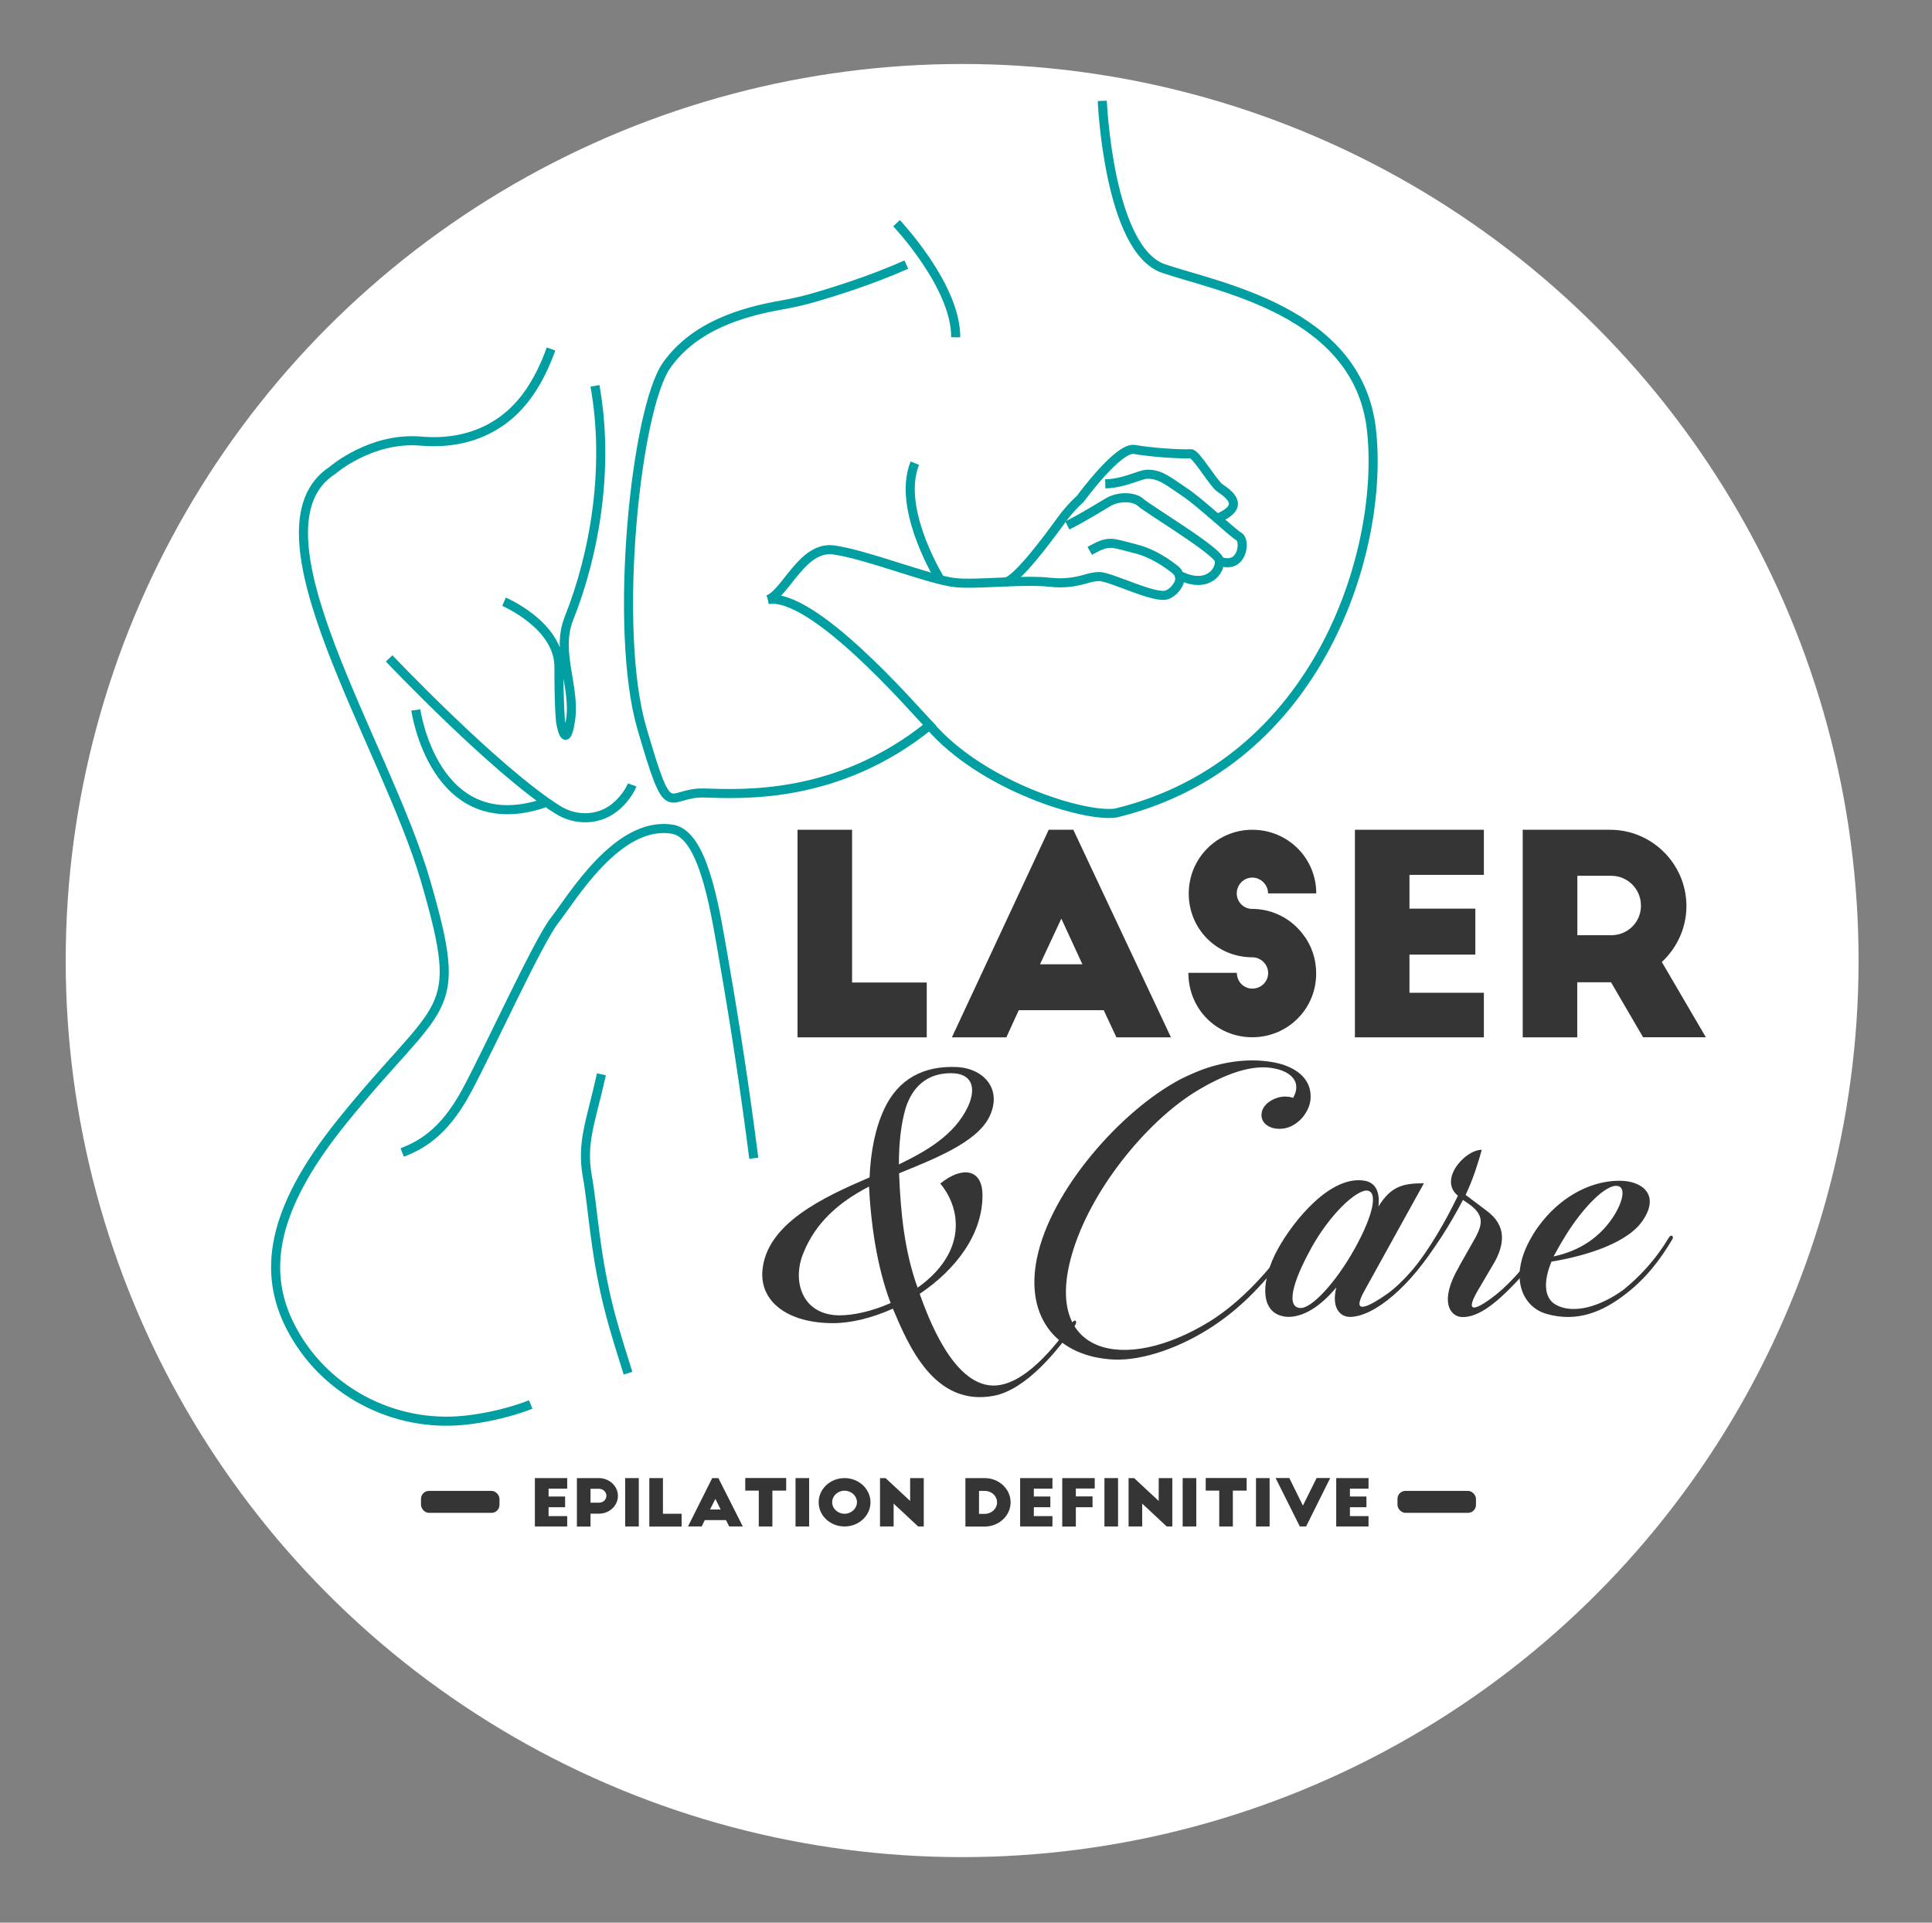 <?xml version="1.0" encoding="UTF-8"?>
<svg id="Calque_1" xmlns="http://www.w3.org/2000/svg" viewBox="0 0 212.89 211.83">
  <rect x="0" y="0" width="212.89" height="211.83" fill="#808080" stroke="none"/>
  <defs>
    <style>
      .cls-1 {
        fill: #fff;
      }

      .cls-2 {
        fill: #353535;
      }

      .cls-3 {
        fill: none;
        stroke: #029fa2;
        stroke-miterlimit: 10;
      }
    </style>
  </defs>
  <circle class="cls-1" cx="106.02" cy="105.83" r="98.78"/>
  <path class="cls-2" d="M98.37,144.19c-2.27,1.02-4.6,1.59-6.58,1.59-4.94,0-8.06-2.33-7.78-5.79.45-5.22,6.81-8.12,11.81-10.27.11-2.78.62-5.45,1.65-7.61,1.48-3.12,4.2-4.77,8.12-4.54,2.95.23,4.88,2.55,3.41,5.51-1.42,2.84-6.19,4.65-9.93,6.19.17,4.26.57,8.51,2.04,12.6,2.5-1.76,4.37-4.26,4.2-7.27-.06-1.42-.68-3.01-1.7-4.2,2.38-1.93,4.6-1.65,4.65,1.19.06,4.43-3.01,8.34-6.92,10.96.96,2.67,3.63,9.88,7.95,10.1,3.52.17,7.1-4.48,8.8-6.87.4-.57.68-.17.34.28-1.82,2.67-5.34,7.04-8.91,7.72-6.58,1.25-9.42-5.56-11.13-9.59ZM98.14,143.56c-1.59-4.14-2.21-9.2-2.38-12.83-3.41,1.76-5.9,4.03-7.21,7.27-1.31,3.06-.23,6.87,3.92,6.92,1.59,0,3.63-.45,5.68-1.36ZM99.05,128.29c3.06-1.48,6.13-3.24,7.61-6.36.96-2.1.45-3.69-1.87-3.69-2.67,0-4.26,1.53-5,3.86-.51,1.76-.74,3.86-.74,6.19Z"/>
  <g>
    <path class="cls-2" d="M87.88,91.42h6.01v16.83h8.23v6.04h-14.24v-22.87Z"/>
    <path class="cls-2" d="M104.89,114.29l10.67-22.87h2.71l10.76,22.87h-6.01l-1.4-2.99h-9.36l-1.37,2.99h-6.01ZM114.61,106.24h4.66l-2.32-5.03-2.35,5.03Z"/>
    <path class="cls-2" d="M139.73,98.43c0-.94-.79-1.74-1.74-1.74s-1.71.79-1.71,1.74.76,1.71,1.71,1.71c2.23,0,4.24,1.07,5.52,2.71.98,1.22,1.52,2.74,1.52,4.42,0,3.9-3.14,7.01-7.04,7.01s-7.04-3.08-7.04-7.1h5.34c0,.98.76,1.74,1.71,1.74s1.74-.76,1.74-1.71-.79-1.74-1.74-1.74c-3.9,0-7.01-3.11-7.01-7.01s3.11-7.04,7.01-7.04,7.04,3.11,7.04,7.01h-5.3Z"/>
    <path class="cls-2" d="M149.3,91.42h14.21v4.97h-8.2v3.72h7.26v5.06h-7.26v4.21h8.2v4.91h-14.21v-22.87Z"/>
    <path class="cls-2" d="M181.06,114.29l-3.54-6.07h-3.72v6.07h-6.01v-22.87h9.63c4.63,0,8.41,3.78,8.41,8.41,0,2.44-1.07,4.63-2.71,6.16l4.85,8.29h-6.92ZM173.81,103.04h3.72c1.83,0,3.29-1.43,3.29-3.26s-1.46-3.29-3.29-3.29h-3.72v6.56Z"/>
  </g>
  <g>
    <g>
      <path class="cls-2" d="M58.94,162.85h3.56v1.16h-2.05v.87h1.82v1.18h-1.82v.98h2.05v1.14h-3.56v-5.33Z"/>
      <path class="cls-2" d="M63.57,162.85h2.41c1.16,0,2.11.88,2.11,1.96s-.94,1.96-2.08,1.96h-.94v1.42h-1.5v-5.33ZM65.07,165.56h.93c.46,0,.82-.33.82-.76s-.37-.77-.82-.77h-.93v1.53Z"/>
      <path class="cls-2" d="M68.89,162.85h1.5v5.33h-1.5v-5.33Z"/>
      <path class="cls-2" d="M71.55,162.85h1.5v3.93h2.06v1.41h-3.56v-5.33Z"/>
      <path class="cls-2" d="M75.81,168.18l2.67-5.33h.68l2.69,5.33h-1.5l-.35-.7h-2.34l-.34.7h-1.5ZM78.24,166.31h1.17l-.58-1.17-.59,1.17Z"/>
      <path class="cls-2" d="M82.12,162.84h4.51v1.39h-1.52v3.95h-1.5v-3.95h-1.49v-1.39Z"/>
      <path class="cls-2" d="M87.66,162.85h1.5v5.33h-1.5v-5.33Z"/>
      <path class="cls-2" d="M93.06,162.85c1.58,0,2.86,1.2,2.86,2.67s-1.28,2.66-2.86,2.66-2.85-1.19-2.85-2.66,1.27-2.67,2.85-2.67ZM93.06,164.24c-.75,0-1.36.57-1.36,1.27s.61,1.27,1.36,1.27,1.37-.58,1.37-1.27-.61-1.27-1.37-1.27Z"/>
      <path class="cls-2" d="M101.17,168.18l-2.7-2.52v2.52h-1.5v-5.33h.61l2.71,2.52v-2.52h1.5v5.33h-.62Z"/>
      <path class="cls-2" d="M106.38,162.85h2.12c1.58,0,2.86,1.2,2.86,2.67s-1.28,2.67-2.86,2.67h-2.12v-5.33ZM107.88,166.79h.63c.75,0,1.36-.57,1.36-1.27s-.61-1.26-1.36-1.26h-.63v2.52Z"/>
      <path class="cls-2" d="M112.41,162.85h3.56v1.16h-2.05v.87h1.82v1.18h-1.82v.98h2.05v1.14h-3.56v-5.33Z"/>
      <path class="cls-2" d="M117.04,162.85h3.59v1.15h-2.08v.87h1.84v1.19h-1.84v2.13h-1.5v-5.33Z"/>
      <path class="cls-2" d="M121.7,162.85h1.5v5.33h-1.5v-5.33Z"/>
      <path class="cls-2" d="M128.56,168.18l-2.7-2.52v2.52h-1.5v-5.33h.61l2.71,2.52v-2.52h1.5v5.33h-.62Z"/>
      <path class="cls-2" d="M130.32,162.85h1.5v5.33h-1.5v-5.33Z"/>
      <path class="cls-2" d="M132.86,162.84h4.51v1.39h-1.52v3.95h-1.5v-3.95h-1.49v-1.39Z"/>
      <path class="cls-2" d="M138.4,162.85h1.5v5.33h-1.5v-5.33Z"/>
      <path class="cls-2" d="M146.58,162.84l-2.66,5.34h-.69l-2.67-5.34h1.51l1.5,3.04,1.51-3.04h1.5Z"/>
      <path class="cls-2" d="M147.24,162.85h3.56v1.16h-2.05v.87h1.82v1.18h-1.82v.98h2.05v1.14h-3.56v-5.33Z"/>
    </g>
    <rect class="cls-2" x="46.39" y="164.26" width="8.65" height="2.42" rx=".88" ry=".88"/>
    <rect class="cls-2" x="153.99" y="164.26" width="8.65" height="2.42" rx=".88" ry=".88"/>
  </g>
  <g>
    <path class="cls-2" d="M151.88,132.95c1.41-2.3,2.77-2.58,5.02-2.58l-6.56,11.86c-1.59,2.86.66,1.64,2.58.28,1.69-1.22,3.84-3.7,5.3-6.19.23-.37.56-.14.38.19-3.05,5.11-7.17,8.58-9.85,8.58-1.08,0-2.06-.99-1.5-3.24-1.73,2.06-3.56,3.24-5.3,3.24-3.28-.14-3.05-4.03-1.13-7.5,1.74-3.14,5.81-8.16,9.57-7.5,1.22.23,1.69,1.27,1.5,2.86ZM144.47,137.55c-2.11,3.8-2.77,6.56-1.13,6.56,1.22,0,3.84-2.77,5.95-6.56,2.11-3.8,2.58-6.38,1.27-6.38-1.22.05-3.99,2.58-6.1,6.38Z"/>
    <path class="cls-2" d="M160.79,139.51l1.83-3.23c.7-1.36.94-2.34-.61-3.52l-.8-.56c-1.41,2.67-3.05,5.35-5.25,7.97-.33.38-.56.05-.28-.23,1.88-2.44,3.52-5.2,4.97-8.2-2.16-1.74.75-5.06,2.63-5.06-.42,1.5-.94,3.19-1.78,4.97l2.11,1.59c.94.7,3.05,2.25,1.08,5.81l-1.88,3.19c-1.64,2.86.23,1.83,2.06.38,1.59-1.27,3.89-3.8,5.3-6.28.23-.37.56-.14.37.19-1.17,2.02-2.39,3.61-3.7,4.97-2.16,2.25-3.99,3.61-5.67,3.61-1.36,0-2.67-1.69-.38-5.58Z"/>
    <path class="cls-2" d="M178.46,130.09c2.53,0,4.41,1.55,2.63,4.27-1.59,2.53-6.19,3.99-10.13,4.64-.84,2.02-.89,3.89.38,4.69,2.02,1.22,5.11.19,7.55-1.59,1.92-1.55,3.61-3.42,5.02-5.77.23-.37.56-.14.38.19-1.36,2.3-2.95,4.36-5.16,6.05-2.53,1.97-5.35,3.14-8.67,2.2-2.34-.61-4.08-3.38-2.25-7.41,1.78-3.89,5.77-7.27,10.27-7.27ZM172.46,136.23c-.47.75-.89,1.5-1.27,2.2,2.86-.61,5.2-2.11,6.75-4.64,1.08-1.83,1.13-3.14.14-3.14-1.27,0-3.66,2.39-5.63,5.58Z"/>
    <path class="cls-2" d="M141.66,120.81c-1.22,0-2.49.8-2.63,1.78-.19,1.03.7,1.78,1.97,1.78,1.92,0,3.38-1.88,3.42-3.42.09-2.25-1.83-3.47-3.99-3.89-2.42-.47-5.19-.21-7.91.77-.5.19-1.37.54-2.33,1.02-.01,0-.02.01-.04.02-.03.02-.07.03-.1.05-6.51,3.44-14.25,12.18-15.79,19.71-1.36,6.66,2.34,10.88,8.49,11.16,3.19.14,7.46-1.36,11.02-3.75,3.52-2.34,6.38-5.53,9-9.42.23-.33-.14-.56-.38-.19-2.44,3.47-5.58,6.99-9.14,9.19-9.42,5.77-18.29,3.61-15.15-7.36,2.02-7.08,8.16-14.58,13.6-17.96,3.14-1.92,6.38-3.19,8.96-2.53,1.59.37,2.81,1.45,1.83,3.19-.23-.09-.52-.14-.84-.14Z"/>
  </g>
  <path class="cls-3" d="M60.72,38.45c-.72,2-1.53,3.55-2.37,4.77-1.55,2.25-3.2,3.37-4.53,4.06-1.95,1-4.4,1.58-7.45,1.32-5.49-.47-9.72,3.21-9.72,3.21-9.91,6.42,5.87,30.09,10.27,45.32,4.4,15.23,1.83,12.66-9.36,26.6-7.83,9.76-8.54,16.56-5.57,22.4,3.61,7.1,11.37,11.2,19.29,10.34,4.15-.45,7.2-1.73,7.2-1.73"/>
  <path class="cls-3" d="M69.2,151.29c-.56-1.78-1.14-3.62-1.66-5.46-1.75-6.15-2.08-11.19-2.61-14.9h0c-.06-.46-.13-.9-.21-1.31-.67-3.8.39-6,1.55-11.26"/>
  <path class="cls-3" d="M44.32,126.98c1.84-.73,4.5-1.97,7.07-6.74,2.57-4.77,7.89-16.51,9.72-18.84,1.84-2.32,6.97-11.1,13.03-10.03.23.04.46.12.67.23,2.93,1.5,4.06,9.09,4.94,14.12,1.28,7.33,2.39,14.68,3.31,21.89h0"/>
  <path class="cls-3" d="M42.88,72.54s11.71,12.36,18.58,16.68c1.94,1.22,4.47,1.19,6.26-.24,1.46-1.17,1.94-2.5,1.94-2.5"/>
  <path class="cls-3" d="M55.54,66.3s6.05,2.57,6.05,7.16.18,6.05.18,6.05c0,0,.55,3.49,1.1-.18.55-3.67-1.65-7.52-.18-11.19,2.86-7.15,4.48-16.71,2.87-25.63"/>
  <path class="cls-3" d="M45.82,78.22s2.02,14.31,14.13,10.27"/>
  <path class="cls-3" d="M120.08,60.69c2.21-1.24,2.34-.9,5.1-.21,1.84.46,3.46,1.59,4.34,2.3.48.38.62,1.06.32,1.6-.24.43-.62.89-1.21,1.14-1.31.55-6.21-2-7.52-2-.44,0-.97.12-1.48.27-1.24.37-2.54.51-3.83.37-3.26-.37-8.43.34-10.8,0-2.9-.41-9.67-3.1-13.13-3.57s-5.27,4.76-7.24,5.48"/>
  <path class="cls-3" d="M84.62,66.06c4.91-.83,15.74,11.65,17.81,13.86-10.07,8.14-20.55,7.58-24.82,7.45s-3.72,3.72-6.89-7.17c-3.17-10.89-.69-35.16,2.76-39.99,3.1-4.34,8.36-5.85,12.62-6.6,1.12-.2,2.23-.44,3.33-.75,2.38-.68,6.56-1.98,10.44-3.71"/>
  <path class="cls-3" d="M98.79,24.59s6.57,6.93,6.52,12.57"/>
  <path class="cls-3" d="M103.61,63.87s-4.45-7.13-3.03-12.17c.06-.23.14-.45.23-.67"/>
  <path class="cls-3" d="M121.46,11.11s.69,16.41,6.76,18.48c6.07,2.07,21.37,4.69,22.89,17.65,1.52,12.96-5.52,36.82-28.13,42.33-3.31.55-14.75-2.9-20.55-9.65"/>
  <path class="cls-3" d="M117.61,57.89c1.86-.93,3.46-1.96,4.55-2.59s2.79-.62,3.52.05,7.36,4.66,8.53,6.1c.65.8-.72,3.62-4.08,2.02"/>
  <path class="cls-3" d="M121.79,53.31c2.02-.05,3.78-1,4.51-1.05,1.52-.11,2.53.83,4.24,1.96s5.27,4.5,6,4.91.41,3.67-2.17,2.69"/>
  <path class="cls-3" d="M134.11,57.12c3.26-1.34,1.29-2.69.31-3.36-.72-.49-2.64-3.81-3.21-3.77-1.29.07-4.45-.16-6.21-.47s-5.95,5.43-5.95,5.43h0c-.79.72-1.5,1.52-2.13,2.39-1.57,2.18-4.79,6.47-6.1,6.81"/>
</svg>